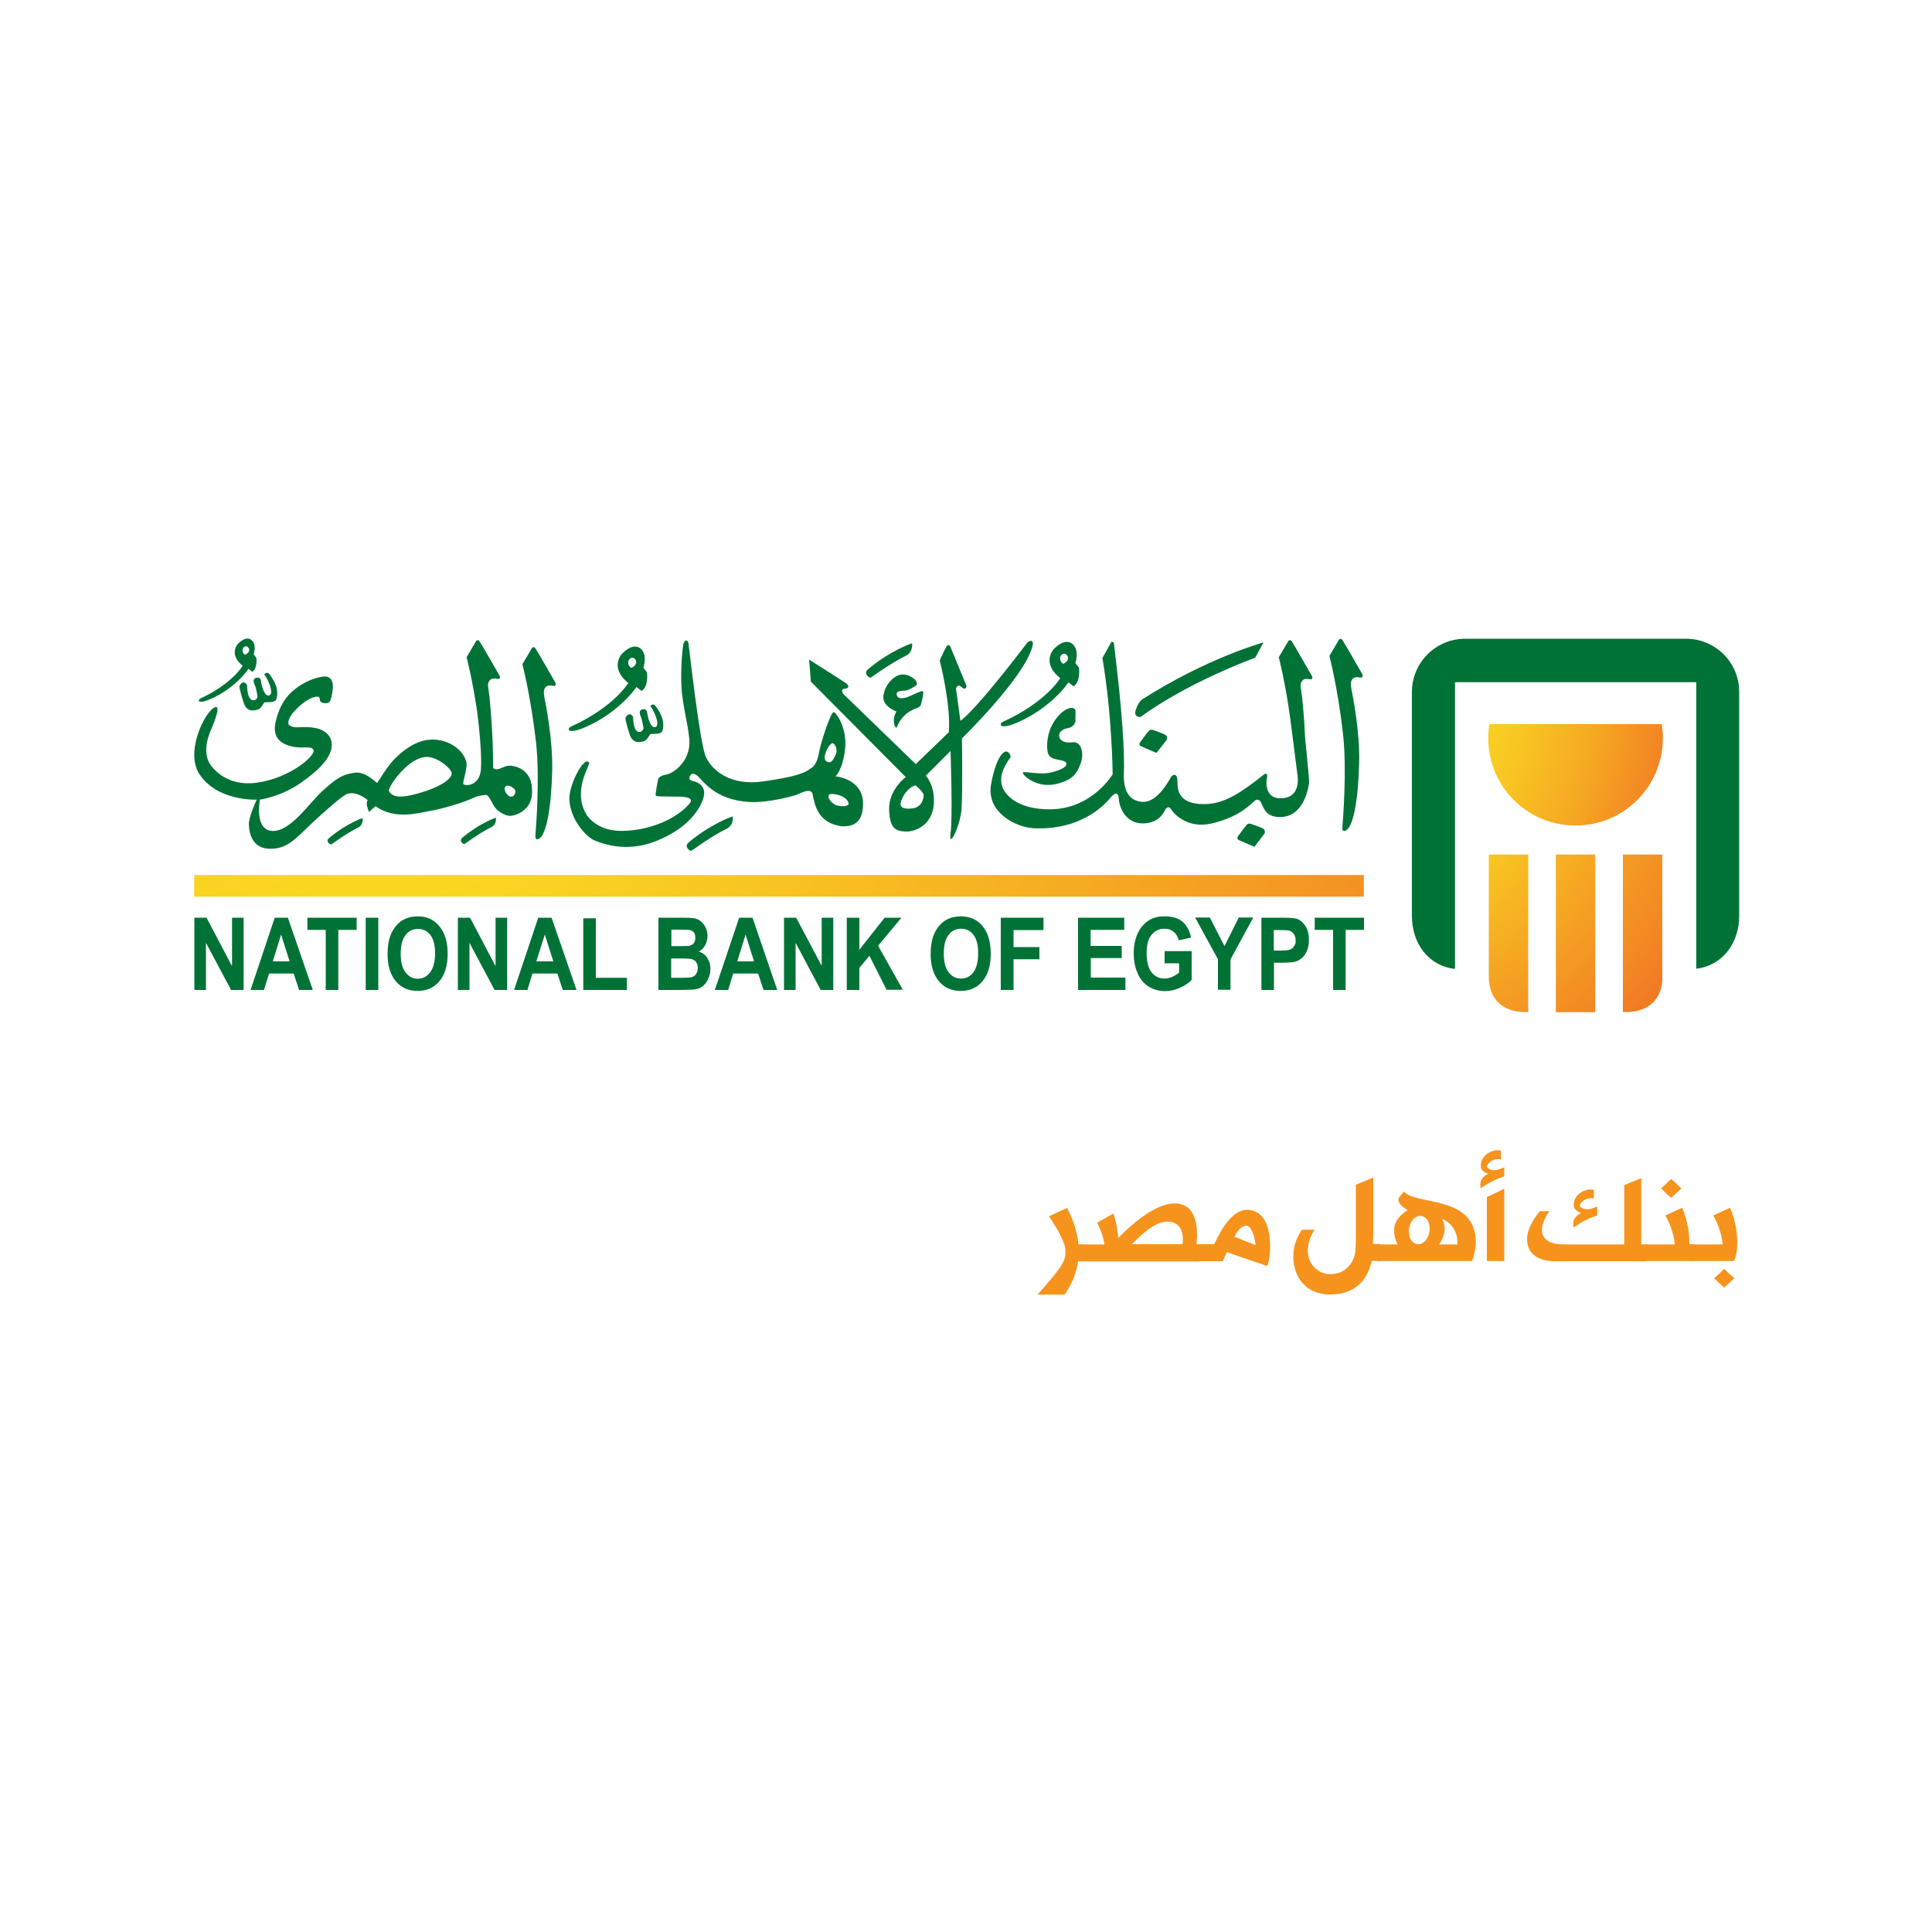 <?xml version="1.0" encoding="utf-8"?>
<!-- Generator: Adobe Illustrator 22.0.1, SVG Export Plug-In . SVG Version: 6.00 Build 0)  -->
<svg version="1.1" id="Layer_1" xmlns="http://www.w3.org/2000/svg" xmlns:xlink="http://www.w3.org/1999/xlink" x="0px" y="0px"
	 viewBox="0 0 1000 1000" style="enable-background:new 0 0 1000 1000;" xml:space="preserve">
<style type="text/css">
	.st0{clip-path:url(#SVGID_2_);fill:url(#SVGID_3_);}
	.st1{clip-path:url(#SVGID_5_);fill:url(#SVGID_6_);}
	.st2{fill:#007236;}
	.st3{clip-path:url(#SVGID_8_);fill:url(#SVGID_9_);}
	.st4{fill:#F6931D;}
</style>
<g>
	<g>
		<g>
			<defs>
				<path id="SVGID_1_" d="M770.9,374.8c-0.4,2.4-0.6,4.8-0.6,7.3c0,25,20.2,45.2,45.2,45.2c24.9,0,45.2-20.2,45.2-45.2
					c0-2.5-0.2-4.9-0.6-7.3H770.9z"/>
			</defs>
			<clipPath id="SVGID_2_">
				<use xlink:href="#SVGID_1_"  style="overflow:visible;"/>
			</clipPath>
			
				<radialGradient id="SVGID_3_" cx="83.361" cy="-106.561" r="4.648" gradientTransform="matrix(61.659 0 0 -61.659 -4455.298 -6208.839)" gradientUnits="userSpaceOnUse">
				<stop  offset="0" style="stop-color:#FBED21"/>
				<stop  offset="5.493160e-03" style="stop-color:#FBED21"/>
				<stop  offset="0.117" style="stop-color:#FBE921"/>
				<stop  offset="0.24" style="stop-color:#F9DB21"/>
				<stop  offset="0.368" style="stop-color:#F8C522"/>
				<stop  offset="0.5" style="stop-color:#F5A722"/>
				<stop  offset="0.633" style="stop-color:#F28023"/>
				<stop  offset="0.725" style="stop-color:#EF6024"/>
				<stop  offset="1" style="stop-color:#EF6024"/>
			</radialGradient>
			<rect x="770.3" y="374.8" class="st0" width="90.4" height="52.4"/>
		</g>
		<g>
			<defs>
				<path id="SVGID_4_" d="M770.6,442.3v62.8c0,15.5,11.2,18.3,17,18.7h3.4v-81.5H770.6z M805.3,523.9h20.4v-81.6h-20.4V523.9z
					 M840,442.3v81.5h3.5c5.6-0.4,16-3,17-16.7v-64.8H840z"/>
			</defs>
			<clipPath id="SVGID_5_">
				<use xlink:href="#SVGID_4_"  style="overflow:visible;"/>
			</clipPath>
			
				<radialGradient id="SVGID_6_" cx="84.829" cy="-109.569" r="4.648" gradientTransform="matrix(51.427 0 0 -51.427 -3638.538 -5226.859)" gradientUnits="userSpaceOnUse">
				<stop  offset="0" style="stop-color:#FBED21"/>
				<stop  offset="5.493160e-03" style="stop-color:#FBED21"/>
				<stop  offset="0.879" style="stop-color:#EF6024"/>
				<stop  offset="1" style="stop-color:#EF6024"/>
			</radialGradient>
			<rect x="770.6" y="442.3" class="st1" width="89.8" height="81.6"/>
		</g>
		<g>
			<path class="st2" d="M872.6,330.6H758.4c-15.2,0-27.6,12.3-27.6,27.6v115.9c0,14.2,8.6,25.9,22.3,27.4V353.1H878v148.3
				c13.6-1.6,22.2-13.3,22.2-27.4V358.1C900.2,342.9,887.9,330.6,872.6,330.6"/>
		</g>
		<g>
			<defs>
				<rect id="SVGID_7_" x="100.5" y="452.9" width="605.4" height="11.2"/>
			</defs>
			<clipPath id="SVGID_8_">
				<use xlink:href="#SVGID_7_"  style="overflow:visible;"/>
			</clipPath>
			
				<radialGradient id="SVGID_9_" cx="78.393" cy="-98.592" r="4.648" gradientTransform="matrix(190.936 0 0 -191.06 -14773.711 -18509.285)" gradientUnits="userSpaceOnUse">
				<stop  offset="0" style="stop-color:#FBED21"/>
				<stop  offset="5.493160e-03" style="stop-color:#FBED21"/>
				<stop  offset="0.918" style="stop-color:#EF6024"/>
				<stop  offset="1" style="stop-color:#EF6024"/>
			</radialGradient>
			<rect x="100.5" y="452.9" class="st3" width="605.4" height="11.2"/>
		</g>
		<g>
			<path class="st2" d="M142.2,475l-12.5,37.4h6.9l2.7-8.5H152l2.8,8.5h7.1L149,475H142.2z M141.2,497.6l4.3-13.9l4.4,13.9H141.2z
				 M120,499.9L106.9,475h-6.3v37.4h6V488l13,24.4h6.5V475h-6V499.9z M189.3,512.4h6.5V475h-6.5V512.4z M171.3,437.1
				c0.4,0,7.5-5.5,14.1-8.8c1.4-0.7,2.6-2.3,2.3-4.8c0-0.2-8.8,3-17.4,10.3C168.3,435.5,170.8,437.1,171.3,437.1 M159.1,481.3h9.5
				v31.1h6.5v-31.1h9.5V475h-25.5V481.3z M548.8,351c0,0-7.2,12.4-29.9,22.7c0,0-0.7,0.4-0.9,1.1c-0.3,1.1,1.6,1.9,6.8-0.1
				c15.2-6,25.1-16.8,28.2-21.5l2.7,2c0,0,3.5-1.5,2.8-9.6l-1.9-2.4c0,0,2.3-6.5-1.4-9.8c-3.7-3.3-8.8,1.3-10.2,3.1
				C543.7,338.2,540.4,344.5,548.8,351 M549.6,338.8c2.1-1.9,5.5,2.5,0.9,4.7C549.7,343.9,547.5,340.6,549.6,338.8 M596.7,377.8
				c0,0-1.2-0.4-2,0.4c-0.8,0.8-4.8,6.3-4.8,6.3s-0.4,1.2,0.4,1.6c0.8,0.4,8.3,3.6,8.3,3.6l5.4-6.9c0,0,0.5-1.7-0.9-2.5
				C601.5,379.4,596.7,377.8,596.7,377.8 M450.5,350.8c0.5-0.1,9.8-7.2,18.6-11.5c1.8-0.9,3.3-3.1,3-6.3c0-0.2-11.6,3.9-22.9,13.5
				C446.7,348.7,450,350.9,450.5,350.8 M465.4,349.4c-4,1.2-8,6.5-8.2,11.4c-0.2,4.9,6.8,7.5,6.8,7.5s-2.1,3.1-1.1,6.6
				c0.6,2.4,1.3,1.5,1.3,1.5c2.6-6.6,7.5-8.9,9.9-9.7c2.3-0.8,2.5-1.8,2.5-1.8s2.1-7.2,0.9-7.2c-1.1,0-5.2,2-6.8,2.7
				c-1.5,0.8-5.2,1.7-6.1,0.2c-2-3.1,2.4-3.1,3.2-3.1c1,0,2.2-0.1,5.8-2.3c1.5-1,1-2,0.3-3.1C473,351,469.4,348.2,465.4,349.4
				 M107.8,362.3c11.2-4.5,18.5-12.6,20.8-16.1l2,1.5c0,0,2.6-1.1,2.1-7.2l-1.4-1.8c0,0,1.7-4.9-1-7.3c-2.8-2.5-6.5,1-7.5,2.3
				c-1,1.3-3.4,6,2.8,10.9c0,0-5.3,9.3-22,17c0,0-0.5,0.3-0.7,0.8C102.6,363.2,104.1,363.8,107.8,362.3 M126.3,334.9
				c1.8-1.6,4.6,2.1,0.8,3.9C126.3,339.2,124.5,336.5,126.3,334.9 M694.9,427c-0.1,1.6-0.3,3.2,0.9,3.1c4.9-0.5,7.3-17.9,7.7-35.4
				c0.4-15.9-3.3-34.5-3.9-37.4c-0.5-2.9-0.8-4.8,0.8-6.2c1.6-1.3,3.7,0,4.5-0.5c0.8-0.5,0.2-1.7,0.2-1.7s-9.6-16.8-10.4-17.8
				c-0.8-0.9-1.6-0.1-1.6-0.1l-5,8.5c0,0,4.3,16.4,7,40C697.3,398.5,695,425.4,694.9,427 M590.5,371c0,0,20.3-15.8,59.2-30.6
				l4.3-7.9c0,0-29.1,8-62.8,29.5c-1.9,1.2-3.9,6-3.6,7.3C587.8,370.7,589.2,371.4,590.5,371 M132.1,355.2c0.6,1.4,1.2,5.4,1.2,5.4
				s-0.3,1.5-1.6,1.8c-3.9,0.9-3.8-7.6-3.8-7.6s-0.5-1.5-1.8-1.6c-1.2-0.1-2.2,1.8-2.2,2.1c0,0.3,0.5,3.2,2.2,8.4
				c1.7,5.1,5.3,4.1,7.3,3.6c1.9-0.5,2.9-3.4,3.5-3.7c0.8-0.4,5.5,0.5,6.2-1.8c1.7-6-2.4-11.1-3.6-12.8c-1.2-1.7-2.7,0-2.7,0
				c2.2,3.1,5.1,10,2.6,10.9c-2.5,1-4-5.1-4.2-6.7c-0.2-1.5-0.5-3-2.7-2.3C130.3,351.5,131.6,353.8,132.1,355.2 M339.3,376.3
				c-2.5,1-4-5.1-4.2-6.7c-0.2-1.5-0.5-3-2.7-2.4c-2.2,0.6-1,2.9-0.5,4.3c0.5,1.4,1.2,5.4,1.2,5.4s-0.3,1.5-1.6,1.9
				c-3.9,0.9-3.8-7.6-3.8-7.6s-0.5-1.5-1.8-1.5c-1.2-0.1-2.2,1.8-2.2,2.1c0,0.3,0.5,3.2,2.2,8.3c1.7,5.1,5.4,4.1,7.3,3.6
				c1.9-0.5,2.9-3.5,3.5-3.7c0.7-0.4,5.5,0.5,6.2-1.8c1.7-5.9-2.4-11.1-3.6-12.8c-1.2-1.7-2.7,0-2.7,0
				C338.8,368.4,341.8,375.3,339.3,376.3 M277.2,431.3c-0.1,1.6-0.3,3.2,0.9,3.1c4.9-0.5,7.3-17.9,7.7-35.4
				c0.4-15.9-3.3-34.5-3.9-37.4c-0.5-2.9-0.8-4.8,0.8-6.2c1.6-1.3,3.8,0,4.6-0.5c0.8-0.5,0.1-1.7,0.1-1.7s-9.6-16.8-10.4-17.8
				c-0.8-0.9-1.6-0.1-1.6-0.1l-5,8.5c0,0,4.3,16.4,7,40C279.6,402.8,277.3,429.7,277.2,431.3 M301.2,377.1
				c15.1-6,25.1-16.8,28.2-21.5l2.7,2c0,0,3.5-1.5,2.8-9.6l-1.9-2.4c0,0,2.3-6.5-1.3-9.8c-3.8-3.3-8.8,1.4-10.2,3.1
				c-1.3,1.7-4.7,8,3.7,14.6c0,0-7.2,12.4-29.9,22.7c0,0-0.7,0.4-0.9,1.1C294.1,378.4,296.1,379.1,301.2,377.1 M326.1,340.9
				c2.1-1.9,5.5,2.5,0.9,4.7C326.1,346,323.9,342.8,326.1,340.9 M544.1,399.8c-5.7,1.5-14.4-0.9-14.7,0.1c-0.3,1.1,6.9,8.3,17.3,5.9
				c9.8-2.3,11-6.9,12.3-9.8c2.3-5.1,1.2-12.4-3.9-11.8c-5.1,0.7-6.9-1.7-6.9-3.4c0-1.6,1.2-3.3,4.4-3.9c3.2-0.5,4-3.2,4-3.2
				l0.1-5.1c0,0,0.3-2.7-2.8-2.1c-3.1,0.5-7.2,4.3-9.7,9.5c-2.5,5.2-2.9,12.5-1.2,15c2,3,8.6,1.7,9,4.3
				C552.1,396.7,549.9,398.4,544.1,399.8 M518.1,512.4h6.5v-15.9H538v-6.3h-13.4v-8.8h15.5V475h-22.1V512.4z M564.5,495.9h16.1v-6.3
				h-16.1v-8.3h17.4V475h-23.9v37.4h24.5V506h-17.9V495.9z M602.9,498.6h7.4v4.8c-1,0.9-2.2,1.6-3.5,2.2c-1.4,0.6-2.7,0.9-4.1,0.9
				c-2.7,0-5-1.1-6.7-3.3c-1.7-2.2-2.5-5.6-2.5-10c0-4.1,0.8-7.2,2.5-9.3c1.7-2.1,3.9-3.2,6.8-3.2c1.9,0,3.4,0.5,4.7,1.6
				c1.3,1.1,2.1,2.5,2.6,4.4l6.4-1.4c-0.7-3.4-2.1-6.1-4.3-8.1c-2.3-2-5.4-2.9-9.4-2.9c-3.1,0-5.6,0.6-7.7,1.8
				c-2.7,1.6-4.8,3.9-6.2,7c-1.4,3-2.1,6.5-2.1,10.4c0,3.6,0.6,6.9,1.9,9.9c1.2,3.1,3.1,5.4,5.6,7.1c2.5,1.6,5.4,2.5,8.8,2.5
				c2.6,0,5.2-0.6,7.8-1.8c2.6-1.2,4.5-2.5,5.9-4v-14.9h-14V498.6z M479.2,401.5l12.8-12.8c0,0,1.2,34.6,0,42.8
				c-1.2,8.2,5.1-3.6,5.7-13.1c0.6-9.5,0.2-36.2,0.2-36.2s32.5-31.7,36.5-47.7c1-4-1.8-2.9-2.8-1.7c-0.9,1.2-25.9,34.2-34.5,40.3
				l-2.3-16.8c0,0,0.8-2.2,2.2-1.2c1.4,0.9,1.7,1.7,2.6,1.2c0.9-0.4,0.5-1.7,0.5-1.7l-8.2-19.9c0,0-0.8-1.5-1.7-0.5
				c-0.9,1.1-3.8,7.6-3.8,7.6s5.9,23,4.7,37.2L474,395.5L436.3,359c0,0-1.4-2.4,0.9-2.5c2.3-0.2,2.4-1.5,0.8-2.8
				c-1.7-1.2-19.2-12.3-19.2-12.3l0.9,11.4l49.1,49.4c0,0-8.9,6.6-8.6,16.8c0.3,10.2,3.7,11.1,8.3,11.4c4.6,0.3,14.3-2.9,14.9-14.8
				C483.8,406.1,479.2,401.5,479.2,401.5 M472.4,418.4c-4.6,0.6-6.3-0.5-6.3-2.2c0-1.7,2.6-8.2,7.8-9.7c0,0,4.3,3.5,4.2,5.2
				C478,413.5,477.1,417.8,472.4,418.4 M497.3,474.3c-2.6,0-4.9,0.5-6.9,1.5c-1.5,0.7-2.9,1.8-4.2,3.3c-1.3,1.5-2.3,3.2-3,5.1
				c-1,2.6-1.5,5.8-1.5,9.6c0,5.9,1.4,10.6,4.2,14c2.8,3.4,6.6,5.1,11.4,5.1c4.7,0,8.5-1.7,11.3-5.1c2.8-3.4,4.2-8.1,4.2-14.1
				c0-6.1-1.4-10.9-4.2-14.3C505.9,476,502.1,474.3,497.3,474.3 M503.8,503.3c-1.7,2.2-3.8,3.2-6.4,3.2c-2.6,0-4.8-1.1-6.4-3.3
				c-1.7-2.2-2.5-5.4-2.5-9.6c0-4.4,0.8-7.5,2.5-9.7c1.6-2.2,3.8-3.2,6.5-3.2c2.7,0,4.8,1.1,6.4,3.2c1.6,2.1,2.4,5.3,2.4,9.6
				C506.3,497.9,505.4,501.1,503.8,503.3 M216.2,474.3c-2.6,0-4.9,0.5-6.9,1.5c-1.5,0.7-2.9,1.8-4.2,3.3c-1.3,1.5-2.3,3.2-3,5.1
				c-1,2.6-1.5,5.8-1.5,9.6c0,5.9,1.4,10.6,4.2,14c2.8,3.4,6.6,5.1,11.4,5.1c4.7,0,8.5-1.7,11.3-5.1c2.8-3.4,4.2-8.1,4.2-14.1
				c0-6.1-1.4-10.9-4.3-14.3C224.7,476,220.9,474.3,216.2,474.3 M222.6,503.3c-1.7,2.2-3.8,3.3-6.3,3.3c-2.6,0-4.7-1.1-6.4-3.3
				c-1.7-2.2-2.5-5.4-2.5-9.6c0-4.4,0.8-7.5,2.5-9.7c1.7-2.2,3.8-3.2,6.5-3.2c2.6,0,4.8,1.1,6.4,3.2c1.6,2.1,2.4,5.3,2.4,9.6
				C225.1,497.9,224.3,501.1,222.6,503.3 M633.8,489.7l-7.6-14.8h-7.6l11.8,21.6v15.8h6.5v-15.7l11.8-21.7h-7.5L633.8,489.7z
				 M680.5,475v6.3h9.5v31.1h6.5v-31.1h9.5V475H680.5z M668.5,331.8c-0.8-0.9-1.6-0.1-1.6-0.1l-5,8.5c0,0,3.4,12.9,6,32.2l0.9,7.1
				c0,0.2,0,0.4,0.1,0.6c0.3,2.1,0.5,4.3,0.8,6.3l1.8,14.2c0,0,2.3,10.9-6.5,12.4c-11.1,1.8-9.6-9.4-9.2-10.7
				c0.4-1.3-0.3-2.4-1.5-1.5c-11.8,9.4-20.5,15.3-30.7,15.4c-15.9,0.2-13.9-10-14.2-12.8c-0.3-3.2-2.2-2.5-3-1.6
				c-0.8,0.9-7,14.2-15.6,13.2c-10.9-1.2-9-14.4-9-18.2c0-24.6-5.2-62.2-5.2-63.5c0-1.3-1.3-1.1-1.3-1.1l-4.7,8.4
				c5.1,29.9,5.3,60.2,5.3,60.2s-10.6,17.9-32.2,18.1c-11.2,0.1-17.7-3.2-21.1-6.3c-3.4-3.1-4.3-6-4.4-8.7
				c-0.3-5.7,4.9-11.9,4.9-11.9s0-2.1-1.7-2.9c-1.7-0.8-5.7,2.2-8.4,16.7c-2.7,14.6,12.7,22.4,22.1,22.9
				c27.4,1.2,39.2-15.4,40.1-16.3c0.9-1,3.6-3.6,3.9,1.2c0.3,4.8,3.9,12.8,12.7,12.6c8.8-0.3,10.8-6.4,11.6-7.5
				c0.8-1.1,2-1.3,2.9,0.4c1.2,2.1,8.5,9.9,20.5,7.2c17.6-4,21.8-12.4,23.8-12.4c3.9-0.1,1.5,9,11.9,9c12.7,0,14.9-16,15.1-17.9
				c0.1-0.9-1-12.1-2.1-23.4c-0.5-11.3-1.5-21.5-1.9-23.4c-0.5-3-0.8-4.8,0.8-6.2c1.6-1.3,3.7,0,4.5-0.5c0.8-0.5,0.1-1.7,0.1-1.7
				S669.3,332.8,668.5,331.8 M671,475.5c-1.2-0.3-3.7-0.5-7.7-0.5h-10.4v37.4h6.5v-14.1h4.2c2.9,0,5.2-0.2,6.7-0.5
				c1.1-0.3,2.3-0.9,3.4-1.8c1.1-0.9,2-2.1,2.7-3.7c0.7-1.6,1.1-3.5,1.1-5.8c0-3-0.6-5.4-1.9-7.3C674.3,477.3,672.8,476.1,671,475.5
				 M670,489.5c-0.5,0.8-1.2,1.5-2,1.9c-0.9,0.4-2.6,0.6-5.1,0.6h-3.6v-10.6h3.1c2.3,0,3.9,0.1,4.6,0.2c1.1,0.2,1.9,0.8,2.6,1.7
				c0.7,0.9,1,2,1,3.3C670.8,487.7,670.5,488.6,670,489.5 M653.7,428.8c-1.5-0.8-6.3-2.4-6.3-2.4s-1.2-0.4-2,0.4
				c-0.8,0.8-4.8,6.3-4.8,6.3s-0.4,1.2,0.4,1.6c0.8,0.4,8.3,3.6,8.3,3.6l5.3-7C654.6,431.3,655.1,429.6,653.7,428.8 M466.6,475h-8.7
				l-13.1,16.6V475h-6.5v37.4h6.5V501l5.2-6.3l8.9,17.6h8.4l-12.8-22.8L466.6,475z M275.3,411.5c1.1-11.8-6.5-14.6-10.3-15.1
				c-3.8-0.5-4.8,1.5-8.1,1.8c-0.8,0.1-1.4-0.3-1.7-0.9c0.2-15.8-1.7-36.4-2.2-39.3c-0.5-3-0.8-4.8,0.8-6.2c1.6-1.3,3.7,0,4.6-0.5
				c0.8-0.5,0.1-1.7,0.1-1.7s-9.6-16.8-10.4-17.8c-0.8-0.9-1.6-0.1-1.6-0.1l-5,8.5c0,0,2.9,10.8,5.4,27.6c1.6,12.2,2.5,24.8,2,30.6
				c-0.8,9-8.8,8.5-9.1,7.3c-0.3-1.1,1.3-5,1.7-9.6c0.3-4.6-5.8-12.8-16.9-13.3c-11.1-0.5-20.3,9.8-22.4,12.3
				c-2.6,3.2-5.3,7.6-7,10.2c-1.7-1.3-6.5-6.2-11.9-5.3c-6,0.9-8.9,2.6-16.4,9.4c-6.6,5.9-16.5,21.2-26,20.7
				c-9.4-0.5-6.4-16.2-6.4-16.2s10.8-1.5,20.9-8.5c7.8-5.4,15.8-12.3,16.3-19.1c0.4-5.1-3.3-8.7-9.1-9.6c-6.5-1.1-9.8,0.8-12.8-1.3
				c-1.5-1.1,0.2-4.7,2.2-6.9c6.9-7.5,11.2-8,12.5-7.9c2,0.2-0.2,2.8,3.1,3.3c3.3,0.5,3.7-1.2,4.5-6.1c0.8-5-0.7-8.1-4.8-7.6
				c-2,0.2-9.5,1.6-16.7,8.3c-6,5.6-8,14.5-8.3,17.4c-0.5,5.6,2.5,8.8,8.1,10.3c5.9,1.6,10.8-0.5,11.9,2
				c1.2,2.5-11.3,14.3-29.2,16.9c-8.3,1.2-17.4-0.7-23.7-8.6c-5-6.4-1.6-15.4-0.5-18c2.2-5,6.3-15.4,1.3-11.8
				c-5,3.6-14.1,22.9-7.1,33.8c9.3,14.4,29.8,13.4,29.8,13.4s-4.3,9-4.1,13c0.2,4.8,2,12.2,10.6,12.4c9.1,0.3,13.4-5,21.7-12.9
				c7.9-7.4,15.8-14.2,18.2-15.3c5-2.2,11,3,11,3s-0.7,1.3-0.4,2.7c0.3,1.4,1.1,3.5,1.1,3.5l3.3-3c10.4,7.1,21.4,3.6,28,2.5
				c7.8-1.4,17.5-4.4,23.4-7.1c2.4-1.1,4.4-1,5.4-1.2c2.1-0.6,3.3,4.4,5.5,6.9c2.5,2.8,5.8,3.9,7.6,3.9
				C267.5,422.1,274.6,419.2,275.3,411.5 M217,410.5c-5,1.4-13.8,3.8-15.8-1.4c0,0,0.7-2.8,4.4-7.3c4.8-5.9,11.2-10.9,16.8-9.9
				c5.6,1,11.5,6.4,11.4,8.4C233.8,403.4,227.1,407.7,217,410.5 M263.2,411.8c-2.3-1.8-2.3-4.1-1.5-4.8c1.2-1,3.8,0.3,4.8,1.8
				C267.5,410.4,265.5,413.7,263.2,411.8 M278.6,475l-12.5,37.4h6.9l2.6-8.5h12.9l2.8,8.5h7.1L285.5,475H278.6z M277.6,497.6
				l4.4-13.9l4.4,13.9H277.6z M254.4,428.1c1.4-0.7,2.5-2.3,2.3-4.8c0-0.2-8.8,3-17.4,10.3c-2,1.7,0.5,3.3,1,3.3
				C240.7,436.8,247.7,431.4,254.4,428.1 M256.4,499.9L243.3,475H237v37.4h6V488l13,24.4h6.5V475h-6V499.9z M308.4,475.3h-6.5v37.1
				h22.6v-6.3h-16.1V475.3z M425.3,499.9L412.1,475h-6.3v37.4h6V488l13,24.4h6.5V475h-6V499.9z M361.7,492.5
				c1.4-0.7,2.5-1.8,3.3-3.3c0.8-1.5,1.2-3.1,1.2-4.8c0-1.6-0.4-3.1-1-4.4c-0.6-1.3-1.5-2.3-2.4-3.1c-1-0.8-2.1-1.3-3.4-1.6
				c-1.3-0.2-3.2-0.3-5.7-0.3h-12.9v37.4h11c4.1-0.1,6.7-0.1,7.8-0.3c1.7-0.2,3.1-0.8,4.3-1.8c1.2-1,2.1-2.3,2.8-3.9
				c0.7-1.6,1-3.2,1-4.9c0-2.2-0.5-4-1.6-5.6C365.2,494.3,363.7,493.2,361.7,492.5 M347.4,481.2h3.7c3.1,0,4.9,0,5.6,0.1
				c1.1,0.2,1.9,0.6,2.4,1.3c0.6,0.7,0.8,1.6,0.8,2.8c0,1.2-0.3,2.2-0.9,2.9c-0.6,0.7-1.5,1.2-2.6,1.3c-0.6,0.1-2.2,0.1-4.7,0.1
				h-4.2V481.2z M360.2,504.3c-0.6,0.8-1.4,1.3-2.3,1.5c-0.7,0.2-2.1,0.3-4.5,0.3h-6v-10h5.3c2.9,0,4.8,0.1,5.8,0.5
				c0.9,0.4,1.6,0.9,2,1.7c0.5,0.8,0.7,1.7,0.7,2.8C361.1,502.5,360.8,503.5,360.2,504.3 M382.6,475L370,512.4h6.9l2.6-8.5h12.9
				l2.8,8.5h7.1L389.5,475H382.6z M381.6,497.6l4.3-13.9l4.4,13.9H381.6z M446.7,415.5c-0.3-12.5-14.3-13.7-14.3-13.7
				c1.5-1.1,4.4-6.4,5.1-15.1c0.8-9.8-4.6-18-6-18.1c-1.4-0.2-6.5,14.9-7.7,21.5c-1.2,6.6-4.2,7.6-4.2,7.6
				c-2.9,2.5-8.5,4.5-24.9,6.8c-16.5,2.3-26.2-5.6-29.4-12.9c-3.2-7.4-8.5-55.6-8.9-58.3c-0.5-2.8-1.8-1.8-2.5-0.6
				c-0.6,1.2-1.7,13.7-1.2,22.6c0.4,8.9,3.5,19.8,4.1,27.4c0.9,11.2-8.2,17.6-11.9,18.2c-3.7,0.6-4.2,2.3-4.2,2.3s-1.8,8.2-1.2,8.7
				c0.6,0.6,12.5,0.3,13.9,0.5c1.4,0.2,5.2,0.5,4,2.8c-0.7,1.3-8.4,10.5-25.8,13.9c-5.5,1-12,1.5-17,0.1c-5.5-1.5-9.2-4.8-10.8-7.2
				c-8-12.6,1.9-26,1.1-27.3c-2.5-3.7-10.2,11.1-10.2,18.5c0.1,10.6,8.5,19.7,12.6,21.6c16.6,7.2,29.9,1.6,34.3-0.3
				c18.6-8,23.7-21.2,22.8-25.2c-0.9-4-4.9-4.9-6.3-5.2c-1.4-0.3-1.5-1.6-0.9-2.6c0.6-1.1,1.8-1.5,3.7,0c2.8,2.3,8.9,12.5,26.8,13.6
				c10,0.6,23.2-3.2,24.6-3.7c1.4-0.5,7.6-4.1,8.3-0.3c1.1,5.4,2.6,14.9,15.1,16.6C438.1,427.6,447,428.6,446.7,415.5 M430.7,384.7
				c1-0.4,3.2,2.7,1.9,5.8c-1.4,3.1-2.6,5.1-4.9,3.5C425.3,392.5,428.6,385.5,430.7,384.7 M432.4,416.6c-1.7-0.9-4.6-3.4-3.2-5.3
				c0.8-1,8.8,0.1,10,4.3C439.8,417.8,434.1,417.5,432.4,416.6 M376.2,428.9c1.9-0.9,3.4-3.1,3.1-6.3c0-0.2-11.6,3.9-22.9,13.5
				c-2.6,2.2,0.8,4.4,1.3,4.3C358.2,440.4,367.4,433.2,376.2,428.9"/>
			<path class="st4" d="M557.9,653.7c-1,5.8-3.3,11.3-6.9,16.4h-14c13.4-15.1,14.5-17.3,14.5-22.7c0-4.2-4.5-11.7-8.5-17.9
				c1.8-0.8,7.8-3.6,9.3-4.3c3.2,6.1,5.1,12,5.8,17.9l0.1,1h2v8.7H558L557.9,653.7z"/>
			<path class="st4" d="M559.4,652.7c-1.3,0-2-1.1-2-3.4v-1.8c0-2.3,0.6-3.4,2-3.4h12.3l-0.3-1.4c-0.5-3-1.8-6.4-3.5-9.8
				c1.4-0.8,6.7-3.8,8.4-4.8c1.4,4.2,2.2,8.5,2.5,12.6c10.8-10.8,20.7-17.5,28.7-17.8c3.4-0.1,6.2,0.9,8.2,3c3.1,3.3,4.4,9.2,3.7,17
				l-0.1,1.3h1.3v8.7H559.4z M612.2,642.9c0.2-3.9-0.5-6.7-2.2-8.4c-1.2-1.3-3.5-2.2-5.8-2.2c-3.8,0-8.5,2.2-15.2,8.6l-3.2,3.1h26.3
				L612.2,642.9z"/>
			<path class="st4" d="M635,648.1l-2,4.5c0,0-0.1,0.1-0.1,0.2h-13.1c-1.3,0-2-1.1-2-3.5v-1.8c0-2.3,0.7-3.5,2-3.5h8.7l0.2-0.4
				c1.9-4,4.2-8.5,7.1-11.8c2.9-3.4,6.1-5.6,9.6-5.6c14.7,0,12.7,24.7,10.5,29.1L635,648.1z M649.9,644.5
				c-0.6-5.2-2.4-10.1-4.8-10.1c-2,0.1-3.9,1.6-5.6,4.7l-0.6,1L649.9,644.5z"/>
			<path class="st4" d="M709.8,653.6c-1.9,7.3-7,16.2-20.7,16.4c-0.6,0-1.2,0-1.8,0c-7.5-0.4-13.2-4.1-16-10.4
				c-1.2-2.7-1.9-5.9-1.9-9.1c0-1,0.1-2.1,0.2-3.1c0.5-4.1,2.1-7.9,4.3-10.9h6.5c-2.7,4.3-3.5,7.9-3.5,10.8c0,2.4,0.6,4.2,1.2,5.5
				c1.9,4,5.9,6.7,10.3,6.7c3.1,0,6-0.8,8.1-2.6c2.2-1.7,3.9-4.3,4.7-7.4c0.5-1.9,0.6-7.6,0.6-10v-26.3c1.1-0.4,6.8-2.8,9-3.7v30.7
				c0,0-0.2,3.7-0.2,3.7h3.6v8.7H710L709.8,653.6z"/>
			<path class="st4" d="M713.5,652.7c-1.3,0-2-1.1-2-3.4v-1.8c0-2.3,0.7-3.4,2-3.4h10c-1.4-1.9-2-5.4-1.9-7.6c0.1-4.8,3.6-8,7-10.1
				l-1.1-0.7c-2-1.3-3.5-3-3.7-4.4c0-0.1,0-0.3,0-0.4c0-0.4,0.1-0.8,0.4-1.1c0.7-0.9,1.7-2.2,2.5-3.1c2,2.5,6.6,3.4,12.2,4.6
				c10.3,2.1,23.2,4.8,24.8,18.7c0.1,0.8,0.2,1.6,0.2,2.4c0,3.1-0.6,6.5-1.9,10.3H713.5z M729.3,637.5c0,2.3,0.7,4.2,2,5.4
				c0.9,0.9,2.1,1.2,3.3,1.1c2.9-0.4,5.3-3.8,5.4-7.8c0.1-2.4-0.7-4.5-2.1-5.7c-0.9-0.9-2.1-1.3-3.3-1.1c-2.9,0.3-5.3,3.8-5.4,7.8
				V637.5z M754.3,642.9c0-1.3-0.1-2.6-0.5-3.8c-0.4-1.4-1-2.8-1.9-3.9c-0.8-1.2-1.9-2.2-3.1-3c-0.7-0.5-1.5-1-2.3-1.3
				c1.4,2.5,2.5,7.6-1.7,13.2h9.5L754.3,642.9z"/>
			<path class="st4" d="M778.6,608.9c-5.2,1.6-9.2,4.1-12.1,6.1c0,0-2-4.5,3.8-7.5c-2.2-0.7-3.7-1.8-3.8-3.7
				c-0.5-6.1,6.7-9.4,10.4-8.2l0,4.5c-4.3-0.8-6.7,1.9-7.5,3.8c0,0,2.1,3,6.9,1.2l2.3-0.9V608.9z M769.6,619.6c1-0.5,6.7-3.2,9-4.3
				v37.4h-9V619.6z"/>
			<path class="st4" d="M840.7,644.1v-30.7c1.1-0.5,6.6-2.7,8.8-3.6c0,3.2,0,34.3,0,34.3h2.7v8.7c-1.7,0-5.9,0-47.1,0
				c-4.7,0-8.4-1-10.9-3c-2.5-1.9-3.7-4.7-3.8-8.4v-0.1c0-4.1,2.3-9.1,6.6-14.4h5c-2.2,3-3.9,6.5-3.9,9.7c0,1.1,0.2,2,0.6,2.9
				c1.4,3,5,4.6,10.8,4.6L840.7,644.1z M826.6,629.2c-5.2,1.5-9.2,4.1-12,6.1c0,0-2-4.5,3.8-7.5c-2.1-0.7-3.7-1.8-3.8-3.7
				c-0.5-6.1,6.7-9.4,10.4-8.2v4.4c-4.3-0.7-6.7,1.9-7.5,3.8c0,0,2.2,3,6.9,1.3l2.3-0.9V629.2z"/>
			<path class="st4" d="M851.5,652.7c-1.3,0-2-1.1-2-3.4v-1.8c0-2.3,0.6-3.4,2-3.4h15.4l-0.2-1.4c-0.6-4.5-2.5-9.8-4.7-13.6
				c1.7-0.8,7.1-3.3,8.7-4c2.4,6,3.7,11.9,3.7,17.7v1.2h2.6v8.7H851.5z M859.8,615.1c1.2-1.1,4.1-3.9,5.2-4.9c1.1,1,4,3.7,5.3,4.9
				c-1.3,1.1-4.2,3.9-5.3,4.9C863.8,619.1,860.9,616.3,859.8,615.1"/>
			<path class="st4" d="M876.3,652.7c-1.3,0-2-1.1-2-3.4v-1.8c0-2.3,0.6-3.4,2-3.4h15.4l-0.2-1.4c-0.6-4.5-2.5-9.8-4.7-13.6
				c1.7-0.8,7.1-3.3,8.7-4c2.5,6,3.7,12,3.7,17.9c0,1.1-0.1,2.1-0.1,3.2v0.1c0,0.5-0.6,4.5-1.6,6.4H876.3z M887.2,661.7
				c1.2-1.1,4.2-3.9,5.2-4.9c1.1,1,4,3.7,5.3,4.8c-1.2,1.1-4.2,3.9-5.3,4.9C891.4,665.6,888.4,662.8,887.2,661.7"/>
		</g>
	</g>
</g>
</svg>
